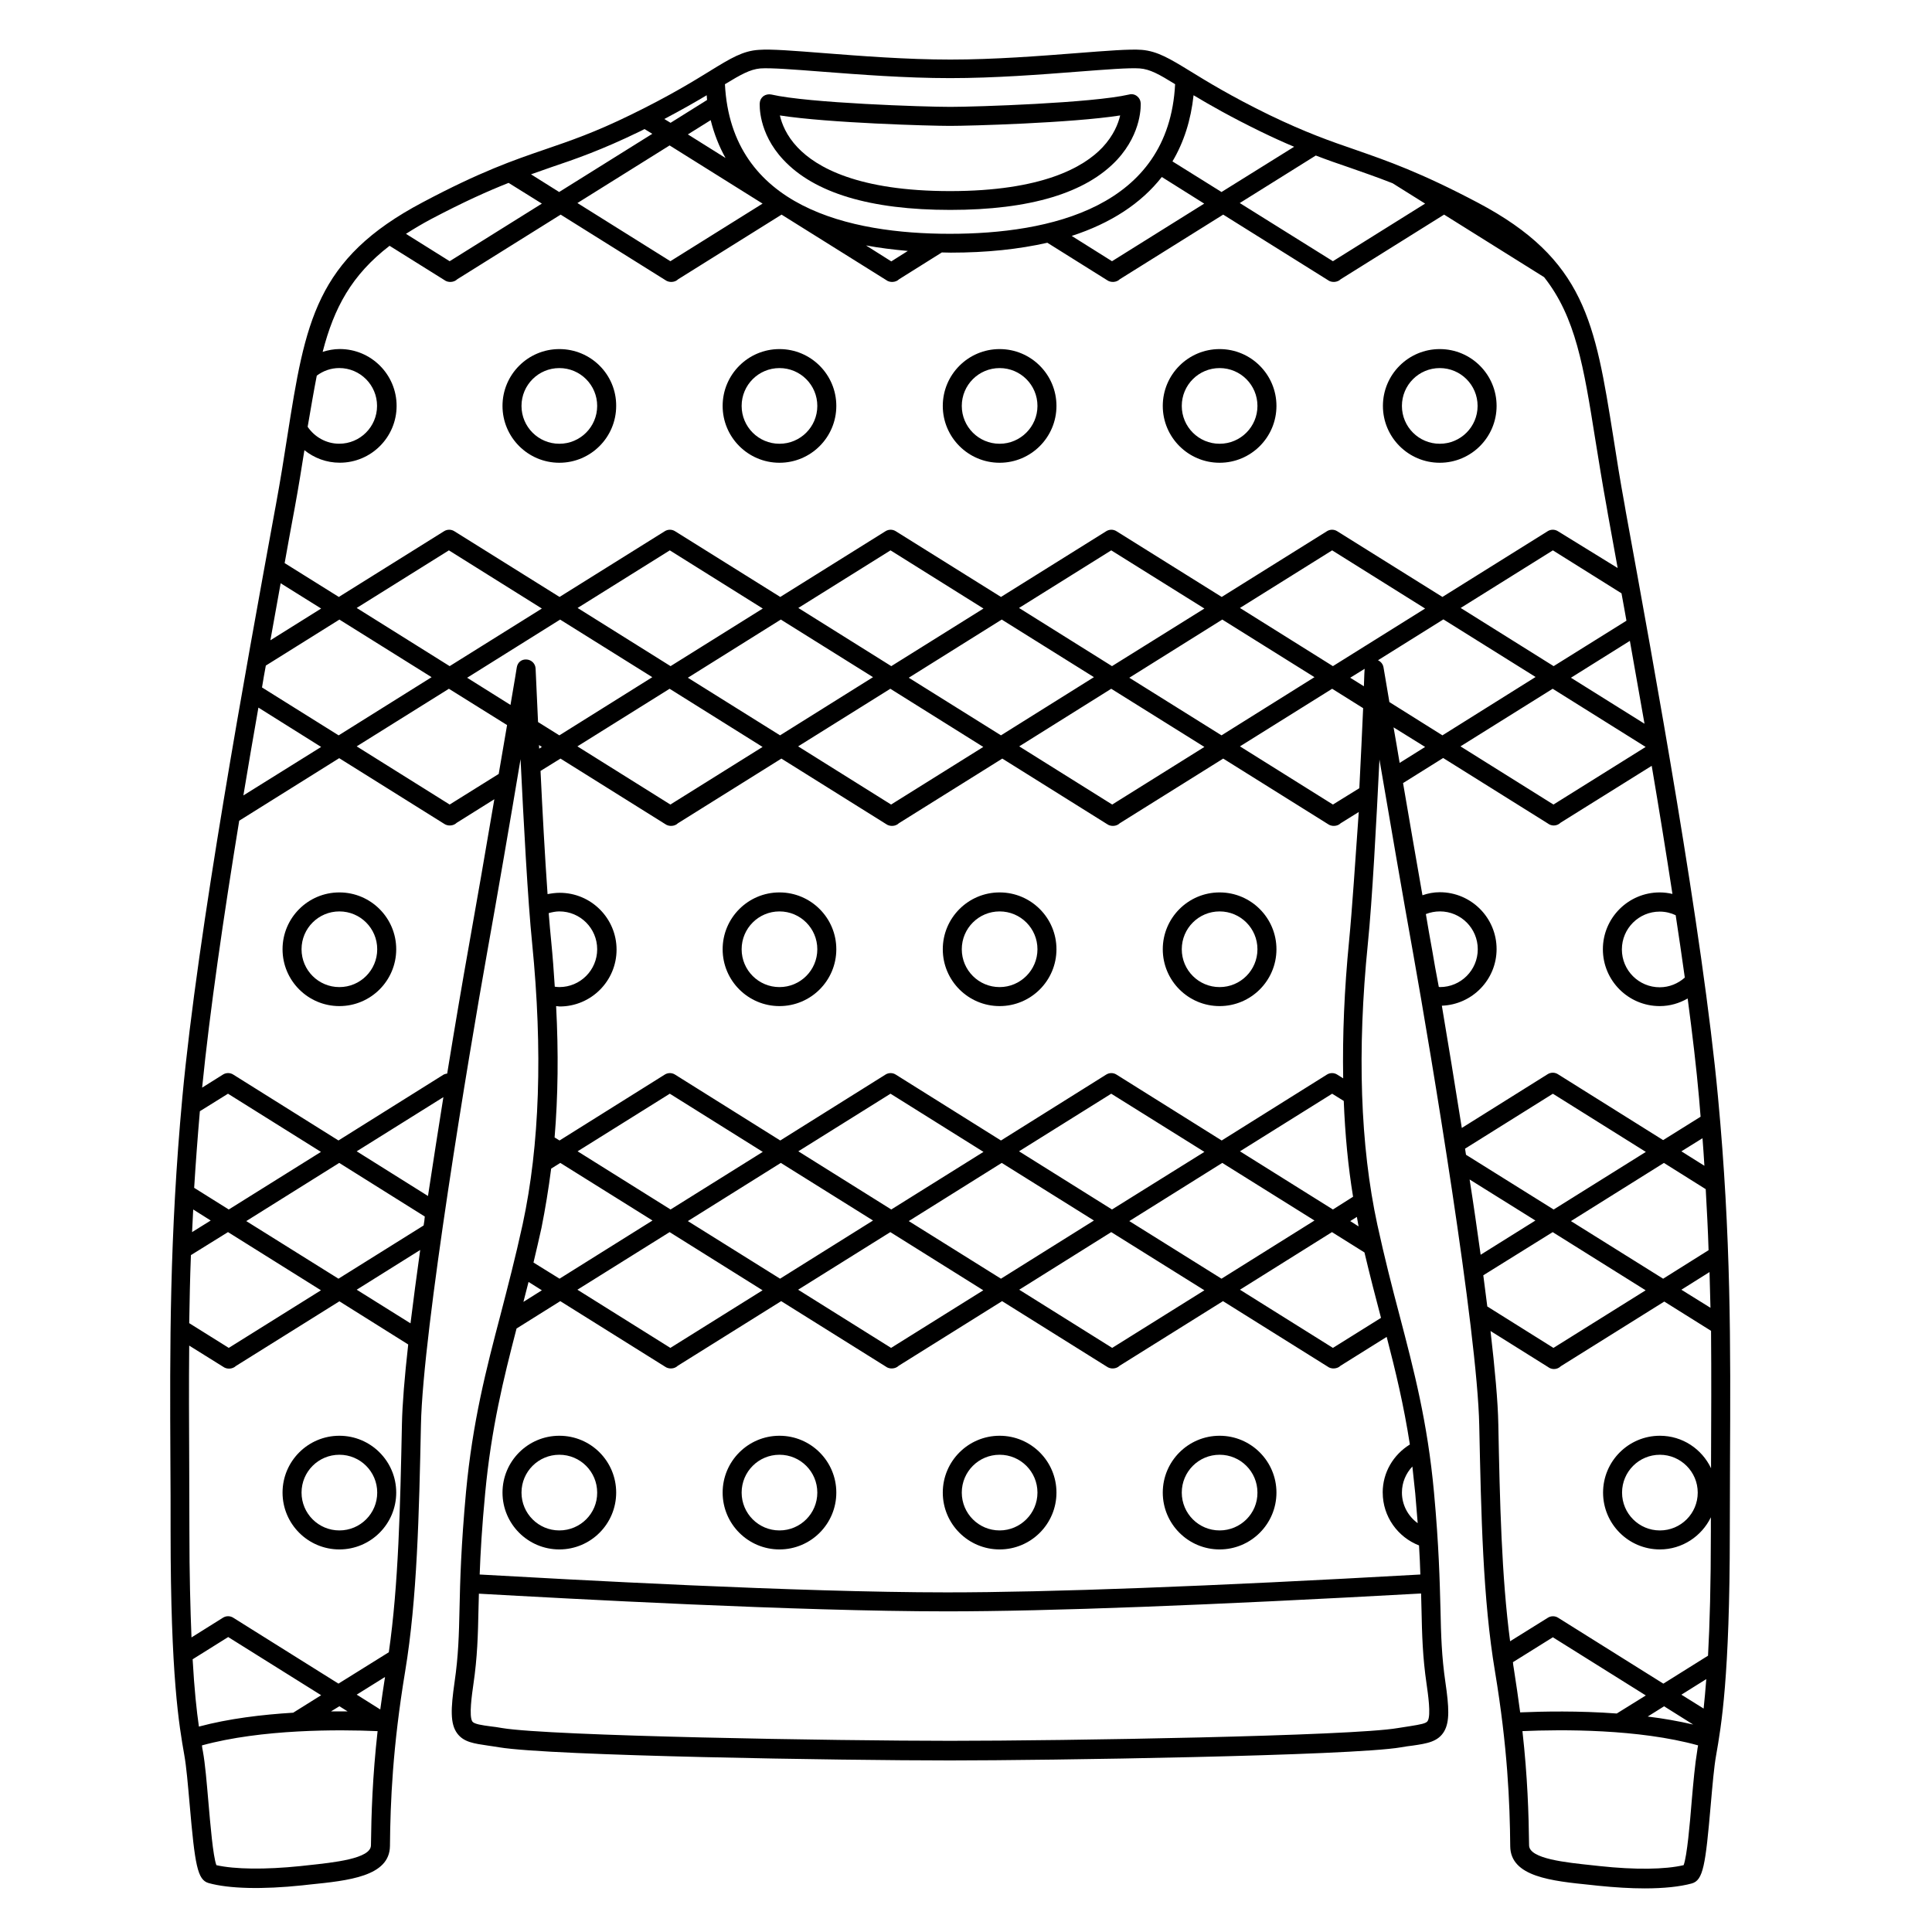 <?xml version="1.0" encoding="UTF-8"?>
<!-- Uploaded to: ICON Repo, www.svgrepo.com, Generator: ICON Repo Mixer Tools -->
<svg fill="#000000" width="800px" height="800px" version="1.1" viewBox="144 144 512 512" xmlns="http://www.w3.org/2000/svg">
 <g>
  <path d="m332.34 162.7c-4.586 2.82-10.883 6.699-21.109 11.688-9.672 4.734-16.07 6.902-22.824 9.219-8.363 2.871-17.027 5.844-32.395 14.008-28.414 15.012-31.086 31.691-35.871 62.02-0.855 5.543-1.812 11.539-3.023 18.137l-0.301 1.613c-7.609 41.664-20.402 111.44-24.484 155.32-3.426 37.031-3.324 66.051-3.176 96.781 0.051 6.098 0.051 12.191 0.051 18.391 0 38.543 2.266 51.438 3.629 59.199 0.555 3.074 0.957 7.859 1.41 12.949 1.41 16.273 2.066 20.152 5.039 21.008 5.441 1.512 14.258 1.715 24.836 0.605l1.812-0.203c10.48-1.059 21.312-2.168 21.41-10.227 0.102-11.637 0.707-26.25 4.031-46.301 3.176-19.195 3.68-41.562 4.18-65.293 0.504-25.039 12.797-98.645 17.48-124.84 2.769-15.418 6.297-35.922 8.918-51.59 0.805 16.473 1.914 37.434 3.074 48.82 2.82 28.414 2.016 53.453-2.519 74.465-1.914 8.766-3.93 16.473-5.844 23.879-3.828 14.559-7.406 28.363-9.168 47.055-1.309 14.309-1.562 23.527-1.715 30.883-0.152 7.004-0.301 12.543-1.309 19.445-1.008 7.055-1.211 11.082 0.707 13.652 1.715 2.316 4.434 2.672 8.16 3.223 0.906 0.152 1.863 0.25 2.973 0.453 13.652 2.266 90.887 3.477 119.45 3.477 25.594 0 106.36-1.211 119.5-3.477 1.109-0.203 2.168-0.352 3.074-0.453 3.828-0.555 6.801-1.008 8.414-3.828 1.461-2.57 1.258-6.398 0.301-12.949-1.008-6.902-1.16-12.445-1.309-19.445-0.203-7.406-0.402-16.625-1.715-30.883-1.715-18.691-5.34-32.445-9.168-47.055-1.965-7.406-3.93-15.113-5.844-23.879-4.535-20.957-5.391-46.047-2.519-74.465 1.16-11.387 2.266-32.344 3.074-48.82 2.672 15.668 6.195 36.172 8.969 51.59 4.684 26.25 16.977 99.906 17.48 124.84 0.504 23.73 0.957 46.148 4.18 65.293 3.324 20.051 3.93 34.66 4.031 46.301 0.102 8.062 10.934 9.168 21.41 10.227l1.863 0.203c4.484 0.453 8.613 0.707 12.344 0.707 5.09 0 9.371-0.453 12.496-1.309 3.023-0.855 3.629-4.734 5.039-21.008 0.453-5.09 0.855-9.875 1.41-12.949 1.359-7.758 3.629-20.656 3.629-59.199 0-6.246 0.051-12.344 0.051-18.438 0.152-30.73 0.301-59.703-3.176-96.73-4.082-43.832-16.828-113.51-24.434-155.17l-0.301-1.762c-1.211-6.602-2.168-12.594-3.023-18.137-4.836-30.277-7.457-47.004-35.871-62.02-15.367-8.113-24.031-11.082-32.395-14.008-6.75-2.316-13.098-4.535-22.824-9.219-10.227-4.988-16.523-8.867-21.109-11.688-5.34-3.273-8.613-5.238-12.746-5.594-3.176-0.25-9.32 0.25-17.129 0.855-9.723 0.754-21.867 1.715-33.605 1.715-11.688 0-23.832-0.957-33.605-1.715-7.809-0.605-13.957-1.109-17.129-0.855-4.227 0.246-7.453 2.211-12.793 5.484zm258.15 240.37c-1.762 1.562-4.082 2.57-6.648 2.57-5.543 0-10.027-4.484-10.027-10.027s4.484-10.027 10.027-10.027c1.512 0 2.973 0.352 4.231 0.957 0.855 5.598 1.664 11.137 2.418 16.527zm-6.648-22.57c-8.312 0-15.062 6.75-15.062 15.062s6.75 15.062 15.062 15.062c2.719 0 5.188-0.754 7.406-2.016 1.258 9.473 2.316 18.391 3.023 26.449 0.152 1.664 0.25 3.273 0.402 4.887l-9.926 6.195-27.91-17.48c-0.805-0.504-1.863-0.504-2.672 0l-22.773 14.258c-1.863-11.84-3.727-23.074-5.289-32.395 8.062-0.301 14.508-6.902 14.508-15.012 0-8.312-6.75-15.062-15.062-15.062-1.613 0-3.125 0.301-4.586 0.805-1.715-9.824-3.527-20.254-5.141-29.727l10.629-6.648 27.711 17.332c0.453 0.352 1.008 0.555 1.613 0.555 0.707 0 1.359-0.301 1.812-0.754l24.133-15.062c1.914 11.285 3.777 22.773 5.492 33.957-1.055-0.254-2.215-0.406-3.371-0.406zm13.602 150.84v1.762c-2.418-5.09-7.559-8.613-13.551-8.613-8.312 0-15.062 6.75-15.062 15.062s6.75 15.062 15.062 15.062c5.945 0 11.082-3.527 13.504-8.516v3.68c0 14.156-0.301 24.836-0.754 33l-11.84 7.406-27.91-17.48c-0.805-0.504-1.863-0.504-2.672 0l-10.027 6.246c-2.269-17.176-2.723-36.875-3.125-57.531-0.102-5.945-0.906-14.609-2.066-24.688l15.215 9.523c0.453 0.352 1.008 0.555 1.613 0.555 0.707 0 1.359-0.301 1.812-0.754l27.406-17.129 12.395 7.758c0.102 11.633 0.051 23.02 0 34.656zm-3.527 8.215c0 5.543-4.484 10.027-10.027 10.027s-10.027-4.484-10.027-10.027c0-5.543 4.484-10.027 10.027-10.027 5.492 0 10.027 4.484 10.027 10.027zm-8.918 56.629 7.707 4.836c-3.879-0.906-7.91-1.613-12.043-2.117zm-12.543 1.914c-10.125-0.754-19.547-0.555-25.594-0.301-0.504-3.727-1.059-7.609-1.715-11.789-0.102-0.504-0.152-1.008-0.203-1.512l10.578-6.602 24.637 15.418zm17.129-4.988 6.602-4.133c-0.25 2.973-0.453 5.543-0.707 7.809zm-57.332-144.7 23.277-14.559 24.637 15.418-24.434 15.266-23.227-14.508c-0.105-0.559-0.156-1.113-0.254-1.617zm18.641 19.043-14.508 9.07c-0.906-6.5-1.863-13.25-2.922-19.949zm4.582 3.074 24.637 15.418-24.434 15.266-17.531-10.984c-0.352-2.672-0.707-5.441-1.059-8.262zm34.109 15.266 7.457-4.684c0.102 3.176 0.152 6.348 0.25 9.473zm-4.836-2.922-24.434-15.266 24.637-15.418 11.082 6.953c0.301 5.543 0.605 10.934 0.754 16.172zm4.836-33.754 5.594-3.477c0.203 2.469 0.352 4.887 0.504 7.305zm-66.051-53.355c-0.555-2.973-1.109-6.195-1.664-9.523 1.16-0.453 2.418-0.707 3.727-0.707 5.543 0 10.027 4.484 10.027 10.027s-4.484 10.027-10.027 10.027c-0.102 0-0.203-0.051-0.301-0.051-0.703-3.625-1.309-7-1.762-9.773zm-22.016-2.367c-1.258 12.848-1.762 24.938-1.562 36.375l-1.613-1.008c-0.805-0.504-1.863-0.504-2.672 0l-27.91 17.48-27.91-17.48c-0.805-0.504-1.863-0.504-2.672 0l-27.91 17.48-27.91-17.48c-0.805-0.504-1.863-0.504-2.672 0l-27.91 17.48-27.91-17.48c-0.805-0.504-1.863-0.504-2.672 0l-27.91 17.48-1.309-0.805c0.906-10.883 1.059-22.52 0.402-34.812 0.301 0 0.605 0.102 0.957 0.102 8.312 0 15.062-6.75 15.062-15.062s-6.75-15.062-15.062-15.062c-1.109 0-2.168 0.152-3.223 0.352-0.707-9.977-1.359-22.016-1.863-32.648l5.289-3.273 27.711 17.332c1.008 0.754 2.57 0.656 3.426-0.203l27.406-17.129 27.711 17.332c1.008 0.754 2.57 0.656 3.426-0.203l27.406-17.129 27.711 17.332c1.008 0.754 2.57 0.656 3.426-0.203l27.406-17.129 27.711 17.332c1.008 0.754 2.57 0.656 3.426-0.203l4.785-2.973c-0.906 12.746-1.766 25.996-2.57 34.207zm17.531 146.3c0.25 2.871 0.453 5.492 0.656 7.961-2.519-1.812-4.18-4.785-4.18-8.113 0-2.672 1.059-5.09 2.769-6.902 0.25 2.32 0.504 4.637 0.754 7.055zm-8.613-0.148c0 6.398 4.031 11.84 9.621 14.008 0.152 2.82 0.301 5.391 0.352 7.707-56.223 3.172-98.441 4.734-125.45 4.734-39.598 0-100.51-3.426-123.84-4.734 0.203-5.742 0.605-12.645 1.461-21.613 1.613-17.129 4.836-30.18 8.312-43.578l11.586-7.254 27.711 17.332c1.008 0.754 2.57 0.656 3.426-0.203l27.406-17.129 27.711 17.332c0.957 0.754 2.57 0.656 3.426-0.203l27.406-17.129 27.711 17.332c1.008 0.754 2.57 0.656 3.426-0.203l27.406-17.129 27.711 17.332c0.957 0.754 2.57 0.656 3.426-0.203l12.242-7.656c2.367 9.117 4.535 18.137 6.144 28.516-4.383 2.715-7.203 7.402-7.203 12.742zm-220.37-85.852 2.418-1.512 24.434 15.266-24.637 15.418-6.902-4.281c0.707-2.973 1.41-5.945 2.117-9.168 1.008-5.039 1.867-10.281 2.57-15.723zm60.859-1.512 24.434 15.266-24.637 15.418-24.434-15.266zm58.543 0 24.434 15.266-24.637 15.418-24.434-15.266zm-88.016 18.34 24.637 15.418-24.434 15.266-24.637-15.418zm58.492 0 24.637 15.418-24.434 15.266-24.637-15.418zm58.543 0 24.688 15.418-24.434 15.266-24.637-15.418zm29.223 12.344-24.434-15.266 24.637-15.418 24.434 15.266zm-29.02-18.34-24.637-15.418 24.434-15.266 24.688 15.418zm-58.492 0-24.637-15.418 24.434-15.266 24.637 15.418zm-58.492 0-24.637-15.418 24.434-15.266 24.637 15.418zm-34.109 21.414-4.887 3.074c0.453-1.715 0.906-3.477 1.359-5.289zm209.64 15.266-24.637-15.418 24.383-15.266 8.613 5.391c1.461 6.144 2.922 11.84 4.383 17.332zm4.586-33.605 1.762-1.109c0.152 0.805 0.301 1.664 0.453 2.519zm-4.586-3.074-24.637-15.418 24.434-15.266 3.074 1.914c0.352 8.918 1.16 17.434 2.469 25.391zm-207.17-71.137c-0.203-2.168-0.453-4.637-0.656-7.406 0.906-0.25 1.863-0.453 2.82-0.453 5.543 0 10.027 4.484 10.027 10.027 0 5.543-4.484 10.027-10.027 10.027-0.402 0-0.805-0.051-1.211-0.102-0.246-3.981-0.551-8.012-0.953-12.094zm-33.805 75.371-22.57 14.105-24.434-15.266 24.637-15.418 22.672 14.207c-0.055 0.758-0.152 1.562-0.305 2.371zm-22.32 127.41 2.168 1.359h-4.383zm-12.242 1.711c-8.262 0.504-17.078 1.562-24.988 3.68-0.605-4.18-1.211-9.773-1.664-17.836l9.422-5.894 24.637 15.418zm23.074-0.855-6.246-3.93 7.508-4.684c-0.453 2.969-0.906 5.84-1.262 8.613zm-11.082-6.852-27.91-17.48c-0.805-0.504-1.863-0.504-2.672 0l-8.363 5.238c-0.301-7.457-0.555-16.625-0.555-28.164 0-6.195-0.051-12.344-0.051-18.391-0.051-10.328-0.102-20.504 0-30.781l8.969 5.594c1.008 0.754 2.519 0.656 3.426-0.203l27.406-17.129 18.238 11.438c-0.957 8.516-1.562 15.871-1.664 21.109-0.453 21.867-0.906 42.57-3.477 60.457zm-29.273-156.33 24.637 15.418-24.434 15.266-9.168-5.742c0.402-6.5 0.906-13.301 1.512-20.305zm-4.582 33.602-4.938 3.074c0.102-1.965 0.203-3.981 0.301-5.996zm4.582 3.074 24.637 15.418-24.434 15.266-10.48-6.551c0.102-5.894 0.203-11.891 0.453-18.035zm34.109 15.266 16.828-10.531c-0.957 6.801-1.812 13.352-2.57 19.445zm0-36.676 22.973-14.359c-1.359 8.414-2.719 17.332-4.082 26.199zm23.98-20.605c-0.301 0.051-0.605 0.102-0.906 0.25l-27.91 17.48-27.91-17.48c-0.805-0.504-1.863-0.504-2.672 0l-5.543 3.477c2.016-20.203 5.691-45.395 9.824-70.734l26.5-16.574 27.711 17.332c1.008 0.754 2.57 0.656 3.426-0.203l9.977-6.246c-2.266 13.352-4.836 28.164-6.953 40.004-1.359 7.606-3.375 19.344-5.543 32.695zm-48.062-108.12 19.496-12.191 24.434 15.266-24.637 15.418-20.305-12.695c0.305-1.969 0.66-3.883 1.012-5.797zm341.03 6.144 24.637 15.418-24.434 15.266-24.637-15.418zm-29.219 12.344-14.055-8.816c-0.957-5.543-1.512-9.07-1.562-9.219-0.152-0.855-0.707-1.512-1.461-1.863l17.332-10.832 24.434 15.266zm-240.32-17.684c-0.051-1.309-1.059-2.316-2.367-2.418-1.41-0.102-2.418 0.805-2.621 2.117 0 0.152-0.656 3.981-1.664 9.926l-11.488-7.203 24.637-15.418 24.434 15.266-24.637 15.418-5.644-3.527c-0.398-8.266-0.648-13.961-0.648-14.16zm64.988-13 24.434 15.266-24.637 15.418-24.434-15.266zm58.543 0 24.434 15.266-24.637 15.418-24.434-15.266zm-88.016 18.34 24.637 15.418-24.434 15.266-24.637-15.418zm58.492 0 24.637 15.418-24.434 15.266-24.637-15.418zm58.543 0 24.688 15.418-24.434 15.266-24.637-15.418zm29.223 12.344-24.434-15.266 24.637-15.418 24.434 15.266zm37.734-13-3.629-2.266 3.828-2.367c-0.047 0.148-0.098 1.863-0.199 4.633zm-8.211-5.34-24.637-15.418 24.434-15.266 24.637 15.418zm-58.543 0-24.637-15.418 24.434-15.266 24.688 15.418zm-58.492 0-24.637-15.418 24.434-15.266 24.637 15.418zm-58.492 0-24.637-15.418 24.434-15.266 24.637 15.418zm-58.543 0-24.637-15.418 24.434-15.266 24.637 15.418zm-47.508-6.852c0.957-5.238 1.863-10.277 2.719-15.113l10.73 6.699zm13.449 28.266-20.605 12.848c1.309-7.859 2.621-15.617 3.981-23.277zm34.059 15.266-24.637-15.418 24.434-15.266 15.418 9.621c-0.656 3.879-1.41 8.211-2.215 12.949zm24.434-15.266-0.707 0.453c0-0.301-0.051-0.605-0.051-0.957zm209.64 15.266-24.637-15.418 24.434-15.266 8.211 5.141c-0.25 5.691-0.605 13.25-1.008 21.211zm24.434-15.266-6.75 4.231c-0.555-3.375-1.109-6.551-1.613-9.422zm38.645-18.34 15.617-9.773c1.258 7.106 2.57 14.461 3.879 21.965zm-4.586-3.074-24.637-15.418 24.434-15.266 18.188 11.387c0.453 2.367 0.855 4.785 1.309 7.254zm1.109-35.77c-0.805-0.504-1.863-0.504-2.672 0l-27.91 17.434-27.91-17.434c-0.805-0.504-1.863-0.504-2.672 0l-27.91 17.434-27.91-17.434c-0.805-0.504-1.863-0.504-2.672 0l-27.91 17.434-27.91-17.434c-0.805-0.504-1.863-0.504-2.672 0l-27.91 17.434-27.91-17.434c-0.805-0.504-1.863-0.504-2.672 0l-27.91 17.434-27.91-17.434c-0.805-0.504-1.863-0.504-2.672 0l-27.91 17.434-14.359-8.969c0.805-4.535 1.613-8.969 2.367-13l0.301-1.613c1.008-5.492 1.812-10.531 2.57-15.316 2.57 2.066 5.793 3.324 9.371 3.324 8.312 0 15.062-6.75 15.062-15.062s-6.75-15.062-15.062-15.062c-1.613 0-3.125 0.301-4.535 0.754 3.023-11.688 7.656-20.355 17.734-28.113l14.508 9.07c0.957 0.754 2.57 0.656 3.426-0.203l27.406-17.129 27.711 17.332c1.008 0.754 2.57 0.656 3.426-0.203l27.406-17.129 27.711 17.332c0.957 0.754 2.57 0.656 3.426-0.203l11.336-7.106c0.805 0 1.562 0.051 2.367 0.051 9.523 0 18.035-0.906 25.594-2.621l15.77 9.875c1.008 0.754 2.57 0.656 3.426-0.203l27.406-17.129 27.711 17.332c0.957 0.754 2.57 0.656 3.426-0.203l27.406-17.129 26.5 16.574c8.363 10.578 10.48 23.629 13.551 42.926 0.906 5.543 1.863 11.637 3.074 18.238l0.301 1.762c0.805 4.434 1.664 9.168 2.57 14.156zm-328.89-41.211c1.664-1.258 3.727-2.016 5.945-2.016 5.543 0 10.027 4.484 10.027 10.027s-4.484 10.027-10.027 10.027c-3.477 0-6.551-1.812-8.363-4.484 0.855-4.941 1.609-9.426 2.418-13.555zm85.445-64.641c0.504-0.25 0.957-0.453 1.41-0.707l2.066 1.258-24.688 15.422-7.457-4.684c1.812-0.656 3.578-1.258 5.289-1.863 6.602-2.219 13.402-4.59 23.379-9.426zm8.059 3.629 24.637 15.418-24.434 15.266-24.637-15.418zm4.84-2.922 6.047-3.777c0.906 3.629 2.215 6.953 3.93 10.027zm-4.586-3.074-1.664-1.008c4.586-2.418 8.211-4.484 11.234-6.297 0.051 0.402 0.051 0.855 0.102 1.258zm-34.109 21.414-24.434 15.266-11.586-7.254c2.066-1.309 4.231-2.621 6.699-3.93 8.613-4.535 15.012-7.406 20.504-9.574zm85.902 11.082c3.477 0.656 7.203 1.109 11.082 1.461l-4.383 2.769zm54.512-2.519c10.379-3.375 18.391-8.613 23.879-15.617l11.234 7.055-24.434 15.266zm73.555-18.137c3.578 1.258 7.254 2.519 11.488 4.18l8.613 5.391-24.434 15.266-24.688-15.414 20.152-12.594c3.125 1.207 6.047 2.215 8.867 3.172zm-33.855 6.5-13-8.113c3.023-5.09 4.887-10.934 5.594-17.531 4.281 2.57 9.926 5.793 17.887 9.672 3.223 1.562 6.098 2.871 8.766 3.981zm-225.41 438.16c-0.051 3.527-9.773 4.535-16.879 5.289l-1.863 0.203c-9.32 0.957-17.332 0.855-22.219-0.25-0.906-2.418-1.613-10.984-2.117-16.777-0.453-5.188-0.855-10.125-1.461-13.402-0.102-0.504-0.203-1.008-0.25-1.562 15.82-4.332 36.172-4.231 46.551-3.777-1.355 12.137-1.66 21.961-1.762 30.277zm275.33-31.59c-0.957 0.152-2.016 0.301-3.223 0.504-12.191 2.117-88.367 3.375-118.65 3.375-29.977 0-105.85-1.258-118.65-3.375-1.109-0.203-2.168-0.352-3.074-0.453-2.316-0.301-4.332-0.605-4.836-1.258-1.008-1.359-0.102-7.356 0.25-9.875 1.059-7.203 1.211-12.898 1.359-20.102 0.051-1.258 0.051-2.57 0.102-3.93 23.477 1.309 84.336 4.684 123.99 4.684 27.105 0 69.375-1.613 125.7-4.734 0.051 1.359 0.051 2.672 0.102 3.93 0.152 7.203 0.301 12.848 1.359 20.102 0.352 2.469 1.211 8.211 0.301 9.723-0.348 0.703-1.957 0.957-4.731 1.41zm72.551 36.828c-4.887 1.16-12.898 1.258-22.219 0.25l-1.863-0.203c-7.106-0.754-16.828-1.715-16.879-5.289-0.102-8.312-0.402-18.137-1.762-30.277 10.43-0.453 30.73-0.605 46.551 3.777-0.102 0.555-0.203 1.059-0.25 1.562-0.555 3.273-1.008 8.16-1.461 13.402-0.457 5.742-1.211 14.309-2.117 16.777zm-194.42-473.58c11.891 0 24.133-0.957 33.957-1.715 7.254-0.555 13.551-1.059 16.324-0.855 2.719 0.203 5.141 1.562 9.371 4.18-1.664 32.695-33.25 39.648-59.703 39.648-26.449 0.004-57.938-7-59.598-39.645 4.231-2.57 6.648-3.93 9.371-4.18 2.769-0.203 9.07 0.301 16.324 0.855 9.82 0.754 22.062 1.711 33.953 1.711z"/>
  <path d="m292.23 236.51c-8.312 0-15.062 6.75-15.062 15.062s6.75 15.062 15.062 15.062 15.062-6.75 15.062-15.062c0.051-8.312-6.699-15.062-15.062-15.062zm0 25.09c-5.543 0-10.027-4.484-10.027-10.027s4.484-10.027 10.027-10.027 10.027 4.484 10.027 10.027c-0.004 5.543-4.484 10.027-10.027 10.027z"/>
  <path d="m350.57 236.51c-8.312 0-15.062 6.75-15.062 15.062s6.75 15.062 15.062 15.062 15.062-6.75 15.062-15.062c0.004-8.312-6.75-15.062-15.062-15.062zm0 25.09c-5.543 0-10.027-4.484-10.027-10.027s4.484-10.027 10.027-10.027 10.027 4.484 10.027 10.027-4.484 10.027-10.027 10.027z"/>
  <path d="m408.91 236.51c-8.312 0-15.062 6.75-15.062 15.062s6.75 15.062 15.062 15.062 15.062-6.75 15.062-15.062c0.004-8.312-6.746-15.062-15.062-15.062zm0 25.09c-5.543 0-10.027-4.484-10.027-10.027s4.484-10.027 10.027-10.027c5.543 0 10.027 4.484 10.027 10.027s-4.535 10.027-10.027 10.027z"/>
  <path d="m467.21 236.51c-8.312 0-15.062 6.75-15.062 15.062s6.75 15.062 15.062 15.062 15.062-6.75 15.062-15.062-6.75-15.062-15.062-15.062zm0 25.09c-5.543 0-10.027-4.484-10.027-10.027s4.484-10.027 10.027-10.027 10.027 4.484 10.027 10.027-4.484 10.027-10.027 10.027z"/>
  <path d="m525.55 236.51c-8.312 0-15.062 6.75-15.062 15.062s6.75 15.062 15.062 15.062 15.062-6.75 15.062-15.062c0.004-8.312-6.75-15.062-15.062-15.062zm0 25.09c-5.543 0-10.027-4.484-10.027-10.027s4.484-10.027 10.027-10.027 10.027 4.484 10.027 10.027-4.484 10.027-10.027 10.027z"/>
  <path d="m233.94 380.5c-8.312 0-15.062 6.75-15.062 15.062s6.75 15.062 15.062 15.062 15.062-6.75 15.062-15.062c0.004-8.309-6.75-15.062-15.062-15.062zm0 25.09c-5.543 0-10.027-4.484-10.027-10.027s4.484-10.027 10.027-10.027c5.543 0 10.027 4.484 10.027 10.027s-4.484 10.027-10.027 10.027z"/>
  <path d="m350.57 380.5c-8.312 0-15.062 6.75-15.062 15.062s6.75 15.062 15.062 15.062 15.062-6.75 15.062-15.062c0.004-8.309-6.75-15.062-15.062-15.062zm0 25.09c-5.543 0-10.027-4.484-10.027-10.027s4.484-10.027 10.027-10.027 10.027 4.484 10.027 10.027-4.484 10.027-10.027 10.027z"/>
  <path d="m408.91 380.5c-8.312 0-15.062 6.75-15.062 15.062s6.75 15.062 15.062 15.062 15.062-6.75 15.062-15.062c0.004-8.309-6.746-15.062-15.062-15.062zm0 25.09c-5.543 0-10.027-4.484-10.027-10.027s4.484-10.027 10.027-10.027c5.543 0 10.027 4.484 10.027 10.027s-4.535 10.027-10.027 10.027z"/>
  <path d="m467.21 380.5c-8.312 0-15.062 6.75-15.062 15.062s6.75 15.062 15.062 15.062 15.062-6.75 15.062-15.062c0-8.309-6.75-15.062-15.062-15.062zm0 25.09c-5.543 0-10.027-4.484-10.027-10.027s4.484-10.027 10.027-10.027 10.027 4.484 10.027 10.027-4.484 10.027-10.027 10.027z"/>
  <path d="m233.94 524.49c-8.312 0-15.062 6.75-15.062 15.062s6.75 15.062 15.062 15.062 15.062-6.75 15.062-15.062c0.004-8.309-6.75-15.062-15.062-15.062zm0 25.09c-5.543 0-10.027-4.484-10.027-10.027s4.484-10.027 10.027-10.027c5.543 0 10.027 4.484 10.027 10.027s-4.484 10.027-10.027 10.027z"/>
  <path d="m292.23 524.49c-8.312 0-15.062 6.75-15.062 15.062s6.75 15.062 15.062 15.062 15.062-6.75 15.062-15.062c0-8.309-6.699-15.062-15.062-15.062zm0 25.09c-5.543 0-10.027-4.484-10.027-10.027s4.484-10.027 10.027-10.027 10.027 4.484 10.027 10.027c0.047 5.543-4.484 10.027-10.027 10.027z"/>
  <path d="m350.57 524.49c-8.312 0-15.062 6.75-15.062 15.062s6.75 15.062 15.062 15.062 15.062-6.75 15.062-15.062c0.004-8.309-6.75-15.062-15.062-15.062zm0 25.09c-5.543 0-10.027-4.484-10.027-10.027s4.484-10.027 10.027-10.027 10.027 4.484 10.027 10.027-4.484 10.027-10.027 10.027z"/>
  <path d="m408.91 524.49c-8.312 0-15.062 6.75-15.062 15.062s6.75 15.062 15.062 15.062 15.062-6.75 15.062-15.062c0.004-8.309-6.746-15.062-15.062-15.062zm0 25.09c-5.543 0-10.027-4.484-10.027-10.027s4.484-10.027 10.027-10.027c5.543 0 10.027 4.484 10.027 10.027s-4.535 10.027-10.027 10.027z"/>
  <path d="m467.21 524.49c-8.312 0-15.062 6.75-15.062 15.062s6.75 15.062 15.062 15.062 15.062-6.75 15.062-15.062c0-8.309-6.75-15.062-15.062-15.062zm0 25.09c-5.543 0-10.027-4.484-10.027-10.027s4.484-10.027 10.027-10.027 10.027 4.484 10.027 10.027c0.047 5.543-4.484 10.027-10.027 10.027z"/>
  <path d="m348.41 169.05c-0.707-0.152-1.461 0-2.066 0.402-0.605 0.453-0.957 1.109-1.008 1.863 0 0.301-0.504 7.809 6.246 15.012 8.211 8.816 23.074 13.301 44.234 13.301s36.023-4.484 44.234-13.301c6.699-7.254 6.246-14.711 6.246-15.012-0.051-0.754-0.402-1.41-1.008-1.863-0.605-0.453-1.359-0.605-2.066-0.402-9.824 2.266-40.559 3.273-47.359 3.273-6.898 0.004-37.629-1.004-47.453-3.273zm47.355 8.312c5.188 0 32.145-0.754 45.09-2.769-0.504 2.168-1.715 5.289-4.684 8.465-4.988 5.289-16.07 11.586-40.406 11.586s-35.418-6.297-40.406-11.586c-2.973-3.125-4.18-6.297-4.684-8.465 12.949 2.016 39.902 2.769 45.09 2.769z"/>
 </g>
</svg>